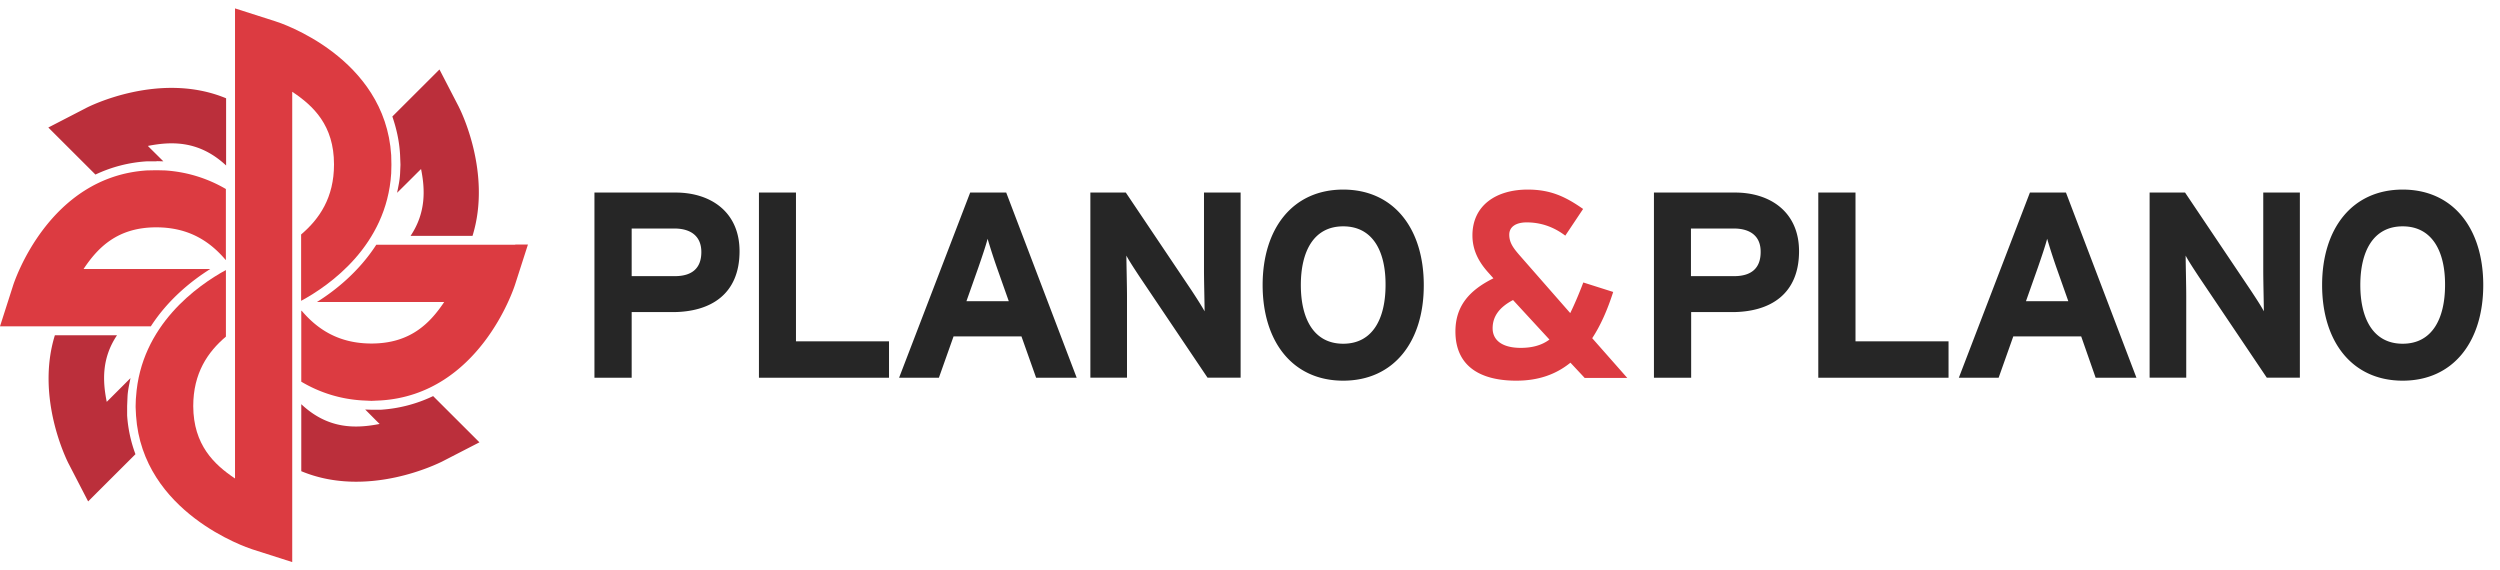<svg xmlns="http://www.w3.org/2000/svg" width="149" height="34" fill="none"><path fill="#DC3B41" d="M23.316 9.25c-.366-5.841-6.63-7.902-6.914-7.984L14.007.5v28.018c-1.25-.836-2.478-2.002-2.49-4.31 0-1.967.862-3.227 1.947-4.146v-3.969c-1.675.919-5.073 3.286-5.356 7.561l-.012.142-.012.4v.082l.024.495c.39 5.794 6.63 7.867 6.914 7.961l2.395.766V5.47c1.262.836 2.49 2.002 2.49 4.322v.012c0 1.967-.862 3.239-1.96 4.17v3.956c1.676-.906 5.098-3.285 5.369-7.596l.012-.495v-.047l-.012-.541Z"/><path fill="#BB2F3B" d="M27.35 6.377 26.192 4.14s-1.12 1.12-2.808 2.803c.236.695.413 1.437.46 2.274l.024.6-.024.554c-.023.4-.106.753-.177 1.119.814-.801 1.334-1.331 1.428-1.414.248 1.225.295 2.603-.625 3.981h3.692c1.157-3.733-.707-7.479-.814-7.679ZM9.335 9.604l.4.011c-.506-.506-.86-.848-.92-.918 1.44-.283 3.068-.318 4.661 1.166V5.858c-3.94-1.637-8.153.472-8.365.59L2.88 7.6l.53.53 2.278 2.274a8.348 8.348 0 0 1 3.091-.79h.555v-.011ZM4.096 27.647l1.157 2.237.53-.53 2.29-2.284a8.174 8.174 0 0 1-.496-2.309v-.565l.024-.577c.023-.389.106-.73.177-1.084L6.362 23.95c-.248-1.225-.307-2.603.613-3.97H3.271c-1.157 3.734.72 7.468.825 7.668ZM22.132 24.42l-.366-.012c.472.471.791.801.862.86-1.44.282-3.08.318-4.672-1.178v3.993c3.952 1.649 8.152-.46 8.377-.566l2.241-1.154-.53-.53-2.23-2.226a8.481 8.481 0 0 1-3.115.813h-.567Z"/><path fill="#DC3B41" d="M9.356 10.146h-.035l-.555.011c-5.852.366-7.917 6.62-8 6.902L0 19.449h8.99c1.05-1.625 2.454-2.732 3.54-3.415H4.979c.838-1.26 2.006-2.485 4.33-2.485 1.97 0 3.221.86 4.141 1.944.012 0 .012 0 .012-.012v-4.216a8.194 8.194 0 0 0-3.622-1.107l-.484-.012ZM30.71 14.586h-8.283c-1.05 1.625-2.466 2.744-3.54 3.415h7.587c-.838 1.249-2.006 2.473-4.33 2.473-1.97 0-3.233-.86-4.165-1.954-.012 0-.023.011-.023.011v4.217a8.006 8.006 0 0 0 3.645 1.118l.508.024H22.168l.519-.024c5.852-.365 7.917-6.618 8.01-6.901l.768-2.39h-.755v.01ZM94.435 22.511l-.837-.895c-.873.707-1.923 1.072-3.221 1.072-2.265 0-3.634-.942-3.634-2.933 0-1.542.861-2.473 2.265-3.168l-.283-.318c-.59-.647-.968-1.354-.968-2.237 0-1.802 1.428-2.733 3.292-2.733 1.357 0 2.242.412 3.304 1.155l-1.062 1.59c-.731-.554-1.51-.79-2.3-.79-.65 0-1.039.271-1.039.73 0 .472.236.79.59 1.202l3.044 3.474c.248-.506.507-1.107.779-1.825l1.781.565c-.342 1.072-.755 2.002-1.25 2.756l2.088 2.367h-2.549v-.012Zm-4.259-4.628c-.873.46-1.215 1.024-1.215 1.684 0 .707.566 1.166 1.675 1.166.685 0 1.251-.153 1.711-.495l-2.17-2.355Z"/><path fill="#262626" d="M40.078 18.6h-2.43v3.911h-2.219V11.476h4.838c2.088 0 3.81 1.154 3.81 3.497 0 2.556-1.71 3.628-3.999 3.628Zm.106-4.98h-2.536v2.838h2.572c1.026 0 1.58-.472 1.58-1.437 0-.954-.636-1.402-1.616-1.402ZM45.233 22.511V11.476h2.207v8.868h5.545v2.167h-7.752ZM61.752 22.511l-.873-2.462h-4.047l-.873 2.462h-2.372l4.236-11.035h2.147l4.2 11.035h-2.418Zm-2.336-6.56a37.362 37.362 0 0 1-.555-1.72c-.106.413-.33 1.072-.554 1.72l-.708 2.002h2.525l-.708-2.002ZM71.97 22.511l-4.058-6.03c-.271-.412-.637-.966-.779-1.248 0 .412.036 1.802.036 2.414v4.864h-2.183V11.476h2.112l3.917 5.83c.272.412.625.965.779 1.248 0-.412-.036-1.802-.036-2.414v-4.664h2.183V22.51h-1.97ZM80.055 22.688c-3.02 0-4.802-2.332-4.802-5.7 0-3.357 1.781-5.689 4.802-5.689 3.02 0 4.802 2.332 4.802 5.689.011 3.368-1.782 5.7-4.802 5.7Zm0-9.198c-1.782 0-2.525 1.53-2.525 3.498 0 1.966.743 3.498 2.525 3.498 1.781 0 2.524-1.532 2.524-3.498.012-1.967-.731-3.498-2.524-3.498ZM103.224 18.6h-2.431v3.911h-2.218V11.476h4.838c2.088 0 3.81 1.154 3.81 3.497 0 2.556-1.71 3.628-3.999 3.628Zm.106-4.98h-2.549v2.838h2.573c1.026 0 1.581-.472 1.581-1.437.011-.954-.626-1.402-1.605-1.402ZM108.37 22.511V11.476h2.218v8.868h5.545v2.167h-7.763ZM124.9 22.511l-.861-2.462h-4.047l-.873 2.462h-2.371l4.235-11.035h2.148l4.2 11.035H124.9Zm-2.336-6.56a37.516 37.516 0 0 1-.554-1.72c-.107.413-.331 1.072-.555 1.72l-.708 2.002h2.525l-.708-2.002ZM135.102 22.511l-4.059-6.03c-.271-.412-.637-.966-.778-1.248 0 .412.035 1.802.035 2.414v4.864h-2.183V11.476h2.112l3.917 5.83c.272.412.637.965.779 1.248 0-.412-.035-1.802-.035-2.414v-4.664h2.182V22.51h-1.97ZM143.2 22.688c-3.02 0-4.802-2.332-4.802-5.7 0-3.357 1.782-5.689 4.802-5.689 3.021 0 4.802 2.332 4.802 5.689 0 3.368-1.781 5.7-4.802 5.7Zm0-9.198c-1.781 0-2.525 1.53-2.525 3.498 0 1.966.744 3.498 2.525 3.498 1.782 0 2.525-1.532 2.525-3.498.012-1.967-.743-3.498-2.525-3.498Z"/></svg>